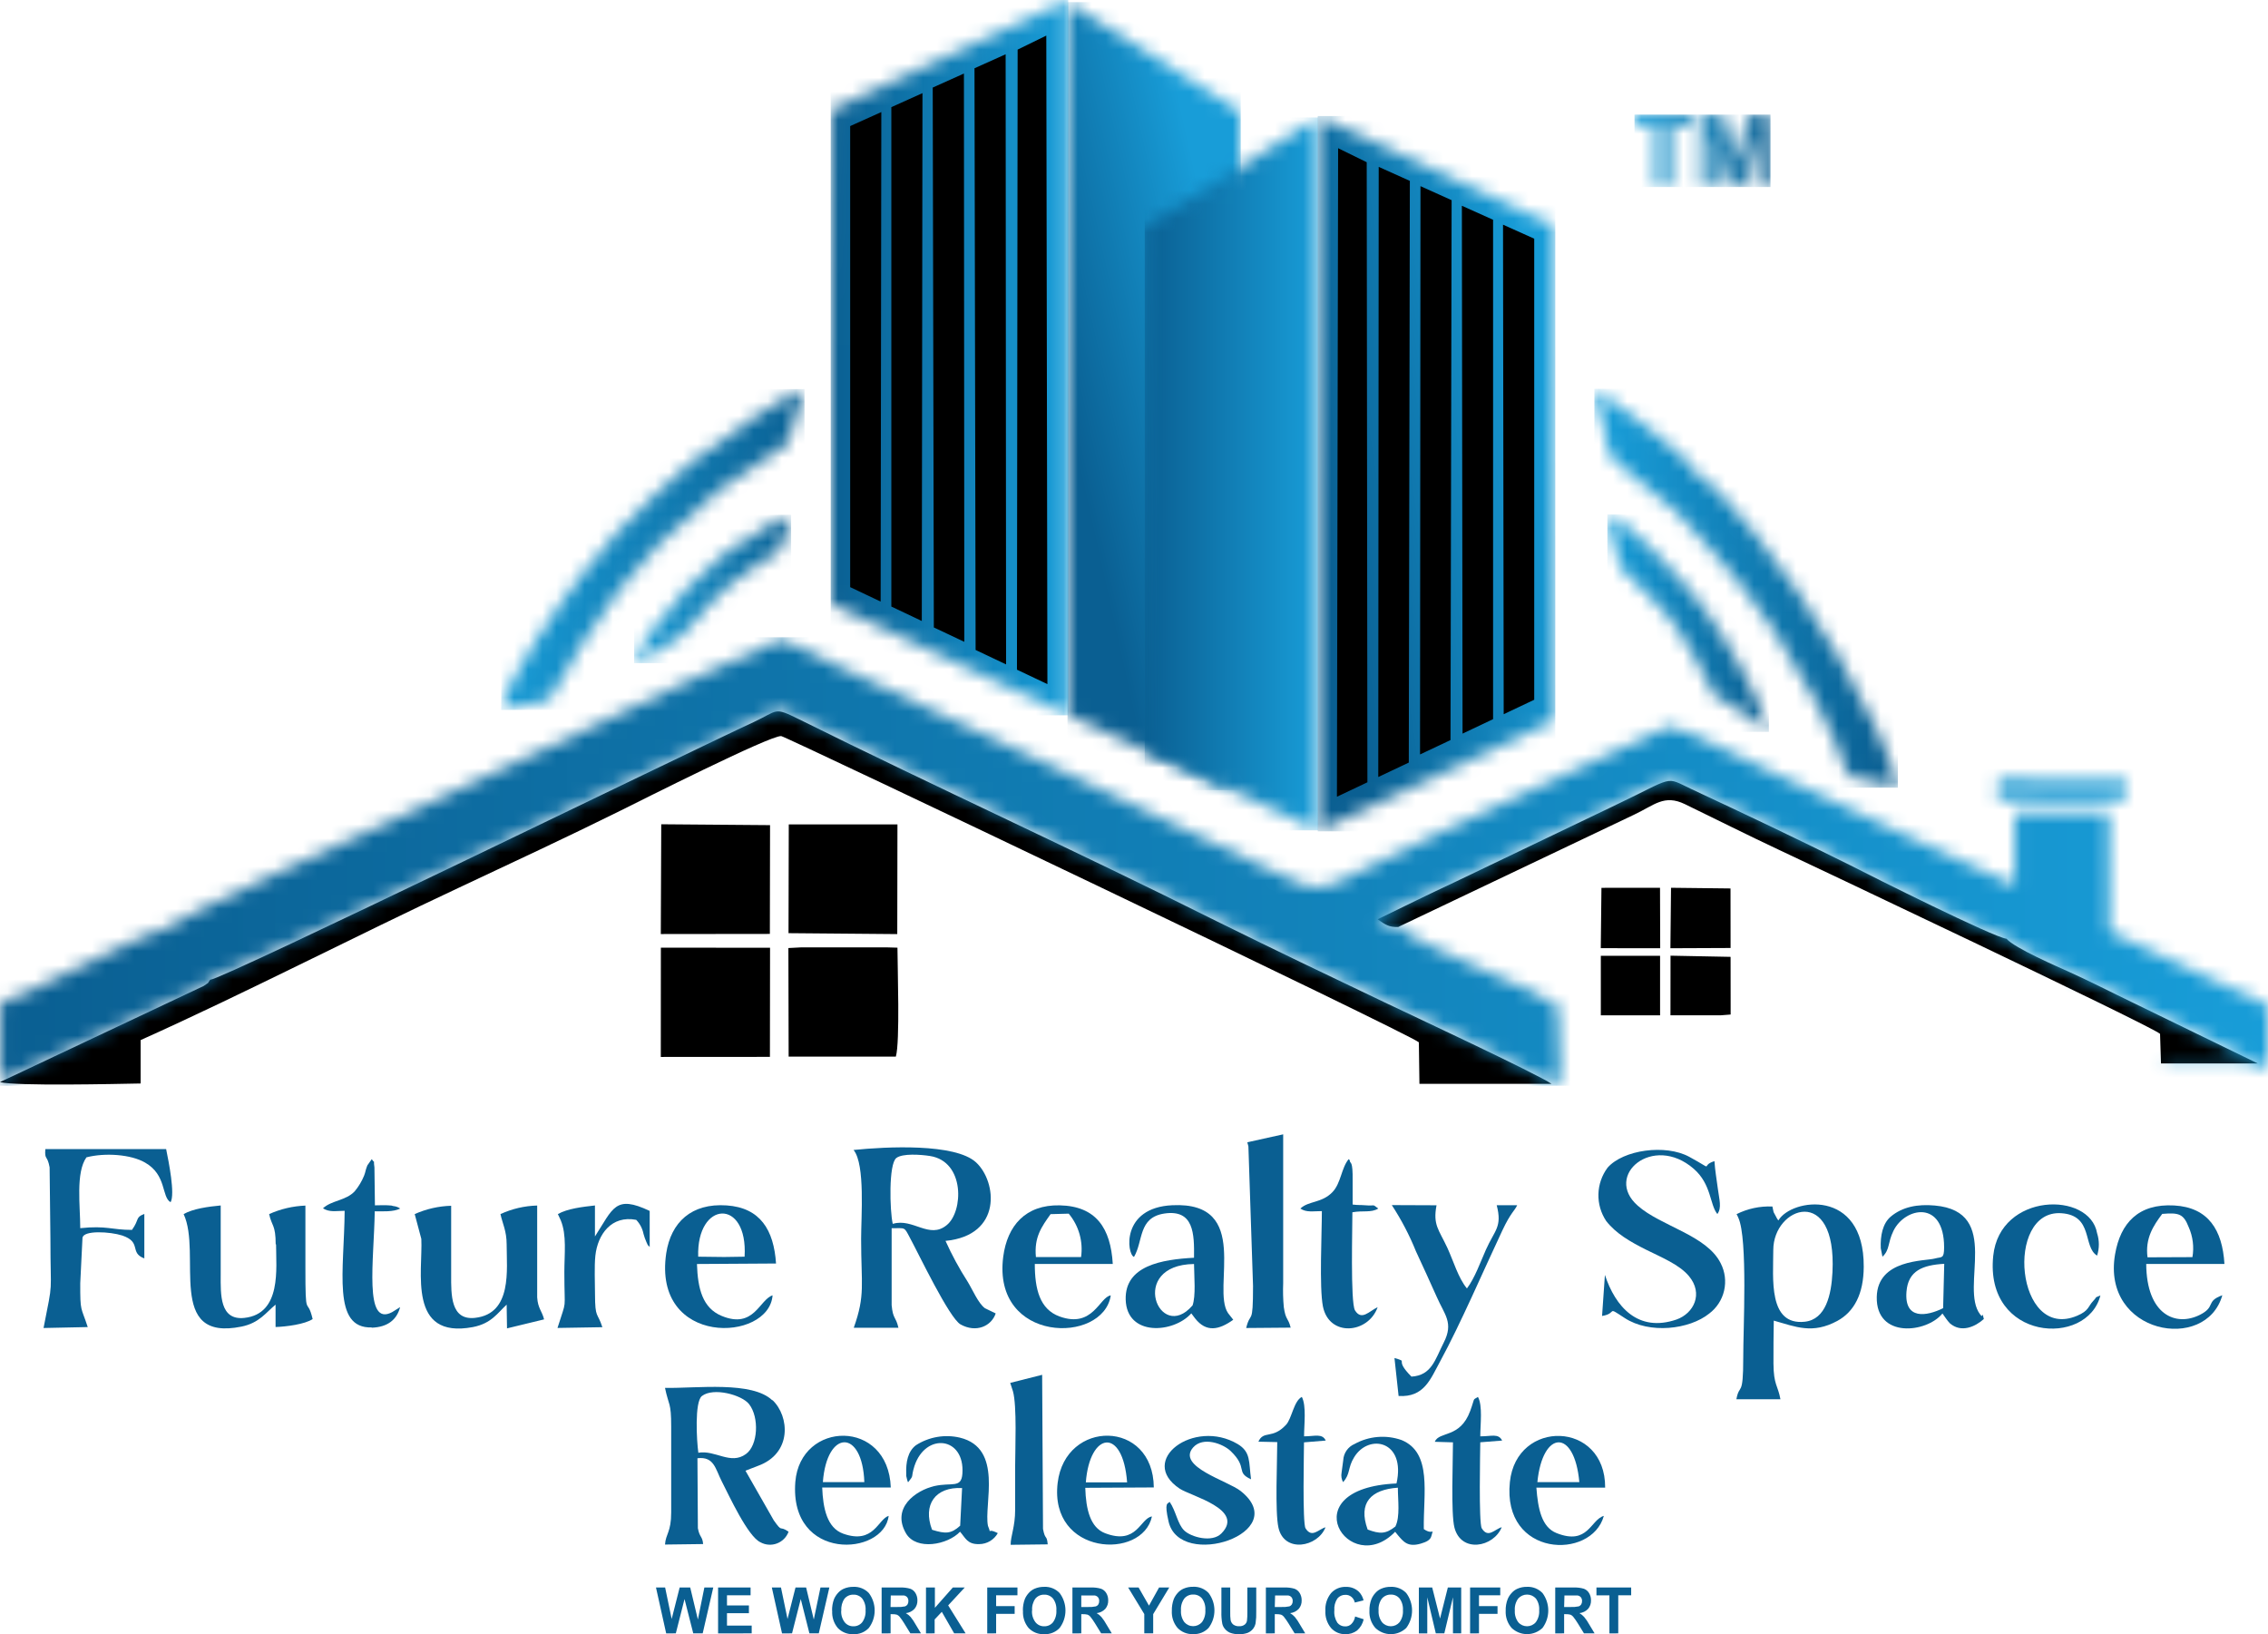 <svg width="161" height="116" viewBox="0 0 161 116" fill="none" xmlns="http://www.w3.org/2000/svg">
<path fill-rule="evenodd" clip-rule="evenodd" d="M60.607 81.644C61.423 82.687 61.129 86.345 61.129 87.943C61.129 91.209 61.44 91.905 60.607 94.246H63.778C63.581 93.406 63.392 93.665 63.296 92.644V87.182C64.287 87.182 64.173 87.072 64.572 87.82C65.217 89.008 67.375 93.542 68.186 94.009C69.296 94.629 70.379 94.132 70.682 93.23L69.919 92.86C69.432 92.499 69.041 91.539 68.682 90.963C68.091 90.042 67.569 89.078 67.12 88.08C71.169 87.688 70.769 83.871 69.287 82.507C67.805 81.142 62.927 81.389 60.589 81.627M63.37 86.852C63.168 85.971 63.068 82.613 63.633 82.194C64.072 81.86 65.361 81.952 66.011 82.054C68.519 82.441 68.388 86.015 67.204 86.962C65.967 87.983 64.804 86.442 63.388 86.869L63.37 86.852Z" fill="#0A5F92"/>
<path fill-rule="evenodd" clip-rule="evenodd" d="M132.302 89.906C132.328 84.307 127.161 85.064 126.245 86.627C126.203 86.582 126.168 86.531 126.139 86.477L125.903 86.037C125.903 86.037 125.828 85.672 125.819 85.641C124.939 85.602 124.064 85.788 123.275 86.182C123.324 86.267 123.366 86.356 123.403 86.446C124.082 87.93 123.74 94.471 123.749 96.377C123.749 99.264 123.481 98.138 123.262 99.322H126.389C126.205 98.314 125.907 98.331 125.894 96.791C125.894 95.791 125.894 94.739 125.916 93.74C127.482 94.18 128.661 94.713 130.425 93.762C131.626 93.111 132.293 91.839 132.302 89.924M125.881 88.727C125.881 85.645 130.394 84.039 130.083 90.298C130.004 91.918 129.609 93.656 128.118 93.819C125.508 94.097 125.881 90.751 125.881 88.727Z" fill="#0A5F92"/>
<path fill-rule="evenodd" clip-rule="evenodd" d="M54.826 99.397C53.387 98.019 49.488 98.551 47.207 98.516C47.475 99.806 47.646 99.502 47.646 101.254V107.359C47.646 108.759 47.26 108.865 47.207 109.635L49.914 109.6C49.861 109.019 49.668 109.16 49.541 108.477L49.51 103.508C50.694 103.371 50.782 104.26 51.234 105.145C51.773 106.197 53.085 109.058 53.98 109.472C54.157 109.57 54.353 109.629 54.556 109.644C54.758 109.659 54.961 109.63 55.151 109.558C55.34 109.487 55.513 109.376 55.656 109.232C55.799 109.088 55.909 108.915 55.98 108.724C55.278 108.235 55.585 108.847 54.927 107.914L52.918 104.393L53.795 104.054C56.243 103.173 56.05 100.532 54.835 99.379M49.572 103.103C49.458 102.288 49.295 99.507 49.826 99.093C50.637 98.459 52.664 99.009 53.177 99.669C53.905 100.603 53.817 102.592 52.949 103.213C51.852 104.005 50.782 102.905 49.563 103.12L49.572 103.103Z" fill="#0A5F92"/>
<path fill-rule="evenodd" clip-rule="evenodd" d="M113.727 93.41C114.867 93.221 113.968 92.662 115.332 93.555C117.087 94.704 119.92 94.374 121.328 93.243C121.863 92.842 122.239 92.264 122.39 91.612C122.541 90.959 122.457 90.274 122.152 89.677C121.161 87.67 117.889 87.036 116.258 85.579C113.819 83.44 117.337 80.447 120.231 82.96C121.499 84.061 121.363 85.504 121.911 86.174C122.24 85.733 122.043 85.13 121.951 84.413C121.859 83.695 121.749 83.114 121.705 82.419C120.609 82.758 121.863 83.172 119.92 82.115C118.236 81.195 115.227 81.613 114.117 82.885C113.712 83.429 113.486 84.085 113.468 84.763C113.451 85.441 113.644 86.108 114.021 86.671C114.709 87.551 115.696 88.128 116.858 88.709C117.951 89.255 119.209 89.761 119.894 90.58C120.933 91.826 120.244 93.221 119.016 93.661C116.275 94.603 114.67 92.75 113.929 90.496L113.727 93.41Z" fill="#0A5F92"/>
<path fill-rule="evenodd" clip-rule="evenodd" d="M35.966 88.326C35.966 90.122 36.374 93.239 33.738 93.542C31.983 93.749 32.023 91.9 32.027 90.496C32.027 88.863 32.027 87.221 32.027 85.588C31.134 85.613 30.255 85.814 29.439 86.178L29.909 87.939C30.023 90.236 28.922 95.078 33.571 94.198C34.887 93.943 35.325 93.194 35.966 92.605L35.992 94.29L38.624 93.652C38.466 93.032 38.185 92.877 38.133 92.09V85.571C37.232 85.595 36.346 85.802 35.527 86.178C35.668 86.843 35.966 87.371 35.966 88.326Z" fill="#0A5F92"/>
<path fill-rule="evenodd" clip-rule="evenodd" d="M19.597 88.326C19.597 90.021 20.005 93.26 17.347 93.547C15.592 93.736 15.663 91.883 15.667 90.496C15.667 88.85 15.667 87.208 15.667 85.566C14.79 85.65 13.711 85.791 13.036 86.178C14.351 88.999 11.75 95.272 17.15 94.163C18.413 93.903 18.878 93.164 19.562 92.605V94.194C20.303 94.172 21.645 94 22.194 93.63C21.79 91.922 21.676 93.841 21.68 89.906V85.575C20.792 85.61 19.918 85.814 19.106 86.178C19.294 87.058 19.566 86.909 19.571 88.326" fill="#0A5F92"/>
<path fill-rule="evenodd" clip-rule="evenodd" d="M11.816 81.565H3.219C3.158 82.388 3.355 81.948 3.522 82.859L3.579 87.939C3.579 92.129 3.798 90.677 3.092 94.264L6.228 94.198C5.75 92.719 5.689 93.186 5.697 91.082L5.855 87.868C5.917 87.305 7.838 87.428 8.671 87.697C10.092 88.172 9.158 88.92 10.246 89.325V86.165C9.584 86.424 9.926 86.517 9.369 87.3C7.904 87.3 7.588 86.984 5.697 87.177C5.697 85.584 5.364 83.242 6.136 82.15C7.452 81.811 9.29 81.939 10.294 82.52C11.847 83.4 11.452 84.959 12.11 85.337C12.439 84.761 11.978 82.467 11.794 81.565" fill="#0A5F92"/>
<path fill-rule="evenodd" clip-rule="evenodd" d="M133.631 89.206C134.17 88.696 133.986 88.238 134.416 87.358C135.232 85.703 138.004 85.13 138.008 88.533C138.008 89.378 137.837 89.198 137.359 89.33C136.653 89.528 133.28 89.361 133.227 92.063C133.17 95.026 136.767 94.625 137.89 93.234C137.92 93.274 137.955 93.331 137.977 93.357L138.148 93.599C138.23 93.716 138.319 93.826 138.416 93.93C139.227 94.634 140.227 94.167 140.828 93.626C140.662 92.921 140.828 93.657 140.57 93.305C139.083 91.381 142.162 86.002 137.346 85.57C136.131 85.46 135.048 85.659 134.214 86.363C133.64 86.852 133.473 87.727 133.512 88.603L133.631 89.206ZM137.938 92.856C136.758 93.441 135.17 93.701 135.337 91.68C135.455 90.197 136.482 89.796 138.017 89.708L137.938 92.856Z" fill="#0A5F92"/>
<path fill-rule="evenodd" clip-rule="evenodd" d="M80.498 89.22C81.169 88.097 80.783 86.42 82.66 86.138C84.752 85.83 84.783 87.578 84.761 89.277C82.472 89.4 79.844 89.836 79.91 92.248C79.985 94.889 83.314 94.638 84.568 93.225L84.836 93.582C85.634 94.594 86.529 94.405 87.546 93.679L87.173 93.203C85.989 91.442 88.884 85.28 83.226 85.549C79.559 85.716 79.998 89.022 80.493 89.215M84.643 92.675C82.292 95.386 80.042 89.787 84.761 89.721C84.77 90.646 84.901 91.971 84.651 92.679L84.643 92.675Z" fill="#0A5F92"/>
<path fill-rule="evenodd" clip-rule="evenodd" d="M88.542 81.081C88.568 81.142 88.603 81.319 88.621 81.371L88.95 91.275C88.95 94.216 88.774 92.992 88.463 94.264L91.621 94.238C91.445 93.511 91.27 93.74 91.134 92.781C91.082 92.216 91.067 91.648 91.09 91.082V80.517L88.542 81.081Z" fill="#0A5F92"/>
<path fill-rule="evenodd" clip-rule="evenodd" d="M54.857 91.94C53.905 92.23 53.541 94.361 51.23 93.406C49.879 92.847 49.532 91.487 49.475 89.721L55.089 89.686C54.931 87.305 53.971 85.725 51.58 85.562C49.089 85.39 47.633 86.755 47.295 88.951C46.304 95.615 54.602 95.285 54.844 91.94M49.563 89.202C49.435 85.214 53.107 85.02 52.857 89.202L51.405 89.224L49.563 89.202Z" fill="#0A5F92"/>
<path fill-rule="evenodd" clip-rule="evenodd" d="M157.754 91.94C156.548 92.38 157.316 92.741 156.18 93.322C154.447 94.202 152.377 93.322 152.355 89.717H157.908C157.763 87.305 156.763 85.703 154.342 85.566C151.802 85.421 150.526 86.812 150.144 89.03C149.171 94.7 156.601 96.038 157.754 91.949M152.447 89.246C152.272 87.899 152.859 87.005 153.491 86.165C154.684 86.064 155 86.165 155.368 87.098C155.667 87.767 155.761 88.51 155.636 89.233L152.447 89.246Z" fill="#0A5F92"/>
<path fill-rule="evenodd" clip-rule="evenodd" d="M78.853 91.949C78.05 92.05 77.599 94.312 75.213 93.445C73.809 92.935 73.458 91.5 73.458 89.717H78.993C78.844 87.19 77.822 85.61 75.221 85.557C72.796 85.509 71.506 87.001 71.217 89.202C70.419 95.365 78.318 95.439 78.849 91.957M74.581 86.182L75.866 86.147C76.22 86.57 76.481 87.063 76.632 87.594C76.783 88.125 76.821 88.682 76.743 89.228H73.537C73.401 87.815 73.945 87.072 74.585 86.174L74.581 86.182Z" fill="#0A5F92"/>
<path fill-rule="evenodd" clip-rule="evenodd" d="M98.801 85.54C99.479 86.575 100.053 87.675 100.516 88.823C101.025 89.933 101.52 90.985 101.99 92.054C102.547 93.326 103.205 93.89 102.49 95.294C101.871 96.509 101.634 97.627 100.196 97.715C98.88 96.394 100.086 96.72 98.99 96.394L99.283 99.088C101.09 99.203 101.542 97.9 102.235 96.628C103.674 93.987 105.305 90.188 106.648 87.34C107.253 86.055 107.525 85.945 107.7 85.549H106.248C106.652 87.102 106.104 87.309 105.481 88.709C105.099 89.567 104.691 90.725 104.134 91.456C103.516 90.712 103.183 89.519 102.74 88.564C102.139 87.27 101.709 86.957 101.976 85.553L98.801 85.54Z" fill="#0A5F92"/>
<path fill-rule="evenodd" clip-rule="evenodd" d="M64.475 105.202C64.914 104.657 64.638 104.947 64.914 104.062C65.708 101.655 68.502 101.98 68.318 104.604C68.243 105.669 67.568 105.202 66.326 105.484C65.011 105.792 63.256 107.025 64.318 108.847C65.05 110.08 67.278 109.657 68.151 108.724C68.537 109.164 68.669 109.631 69.515 109.604C69.783 109.602 70.046 109.529 70.277 109.392C70.508 109.255 70.699 109.06 70.831 108.825C69.914 108.358 70.467 109.107 70.133 108.31C69.826 106.791 71.248 102.795 68.138 102.046C67.608 101.922 67.058 101.906 66.522 101.999C65.985 102.092 65.473 102.292 65.015 102.588C64.445 103.028 64.3 103.785 64.331 104.617C64.331 104.665 64.331 104.727 64.331 104.767L64.401 105.053C64.401 105.026 64.423 105.15 64.445 105.194M66.16 108.574C65.497 106.813 66.383 105.528 68.296 105.625L68.16 108.297C67.511 108.891 67.107 108.874 66.195 108.596L66.16 108.574Z" fill="#0A5F92"/>
<path fill-rule="evenodd" clip-rule="evenodd" d="M95.345 105.203C95.875 104.617 95.66 104.194 96.125 103.442C97.165 101.725 99.819 102.262 99.134 105.299C91.559 105.634 95.783 112.096 99.038 108.728L99.222 108.957C99.63 109.437 99.933 109.838 100.858 109.569C101.24 109.455 101.547 109.323 101.617 109.01C101.77 108.381 101.762 109.01 101.073 108.539C101.029 106.021 101.687 103.116 99.494 102.218C98.95 102.026 98.372 101.952 97.798 102C97.223 102.048 96.665 102.216 96.16 102.495C95.93 102.592 95.733 102.752 95.59 102.957C95.447 103.162 95.365 103.403 95.353 103.653C95.353 103.693 95.235 104.533 95.235 104.533C95.191 104.765 95.23 105.005 95.345 105.211M99.231 105.603C99.231 106.483 99.402 107.65 99.055 108.354C98.367 108.9 97.95 108.891 97.086 108.57C96.389 106.655 97.336 105.731 99.231 105.599V105.603Z" fill="#0A5F92"/>
<path fill-rule="evenodd" clip-rule="evenodd" d="M93.836 85.967C93.836 87.578 93.647 91.368 93.91 92.728C94.349 94.929 97.134 94.669 97.796 92.785C97.187 93.076 96.652 93.767 96.187 93.01C95.853 92.459 96.011 86.922 96.003 86.05C96.766 85.909 97.318 86.099 97.84 85.786C97.367 85.425 97.678 85.619 96.919 85.553C96.582 85.522 96.419 85.553 96.02 85.5C96.02 84.932 96.02 84.386 96.02 83.823C96.042 82.318 95.849 82.63 95.823 82.41C95.823 82.331 95.775 82.318 95.739 82.278C95.213 82.907 95.195 83.995 94.582 84.624C93.823 85.408 92.893 85.231 92.309 85.786C92.748 86.077 93.217 85.967 93.84 85.967" fill="#0A5F92"/>
<path fill-rule="evenodd" clip-rule="evenodd" d="M26.387 94.242C27.54 94.202 28.176 93.656 28.404 92.781L27.838 93.137C25.817 94.22 26.553 89.44 26.602 85.98C27.167 85.98 27.917 86.033 28.409 85.786C28.268 85.686 28.103 85.625 27.931 85.61C27.453 85.504 28.071 85.61 27.571 85.557C27.352 85.535 26.869 85.557 26.615 85.557L26.58 82.859C26.479 82.146 26.681 82.714 26.391 82.278L26.08 82.718C26.059 82.764 26.042 82.811 26.027 82.859C25.948 83.061 25.948 83.194 25.843 83.458C25.681 83.855 25.459 84.224 25.185 84.554C24.562 85.231 23.536 85.196 22.926 85.769C23.4 86.059 23.803 85.953 24.466 85.945C24.435 90.183 23.562 94.308 26.387 94.224" fill="#0A5F92"/>
<path fill-rule="evenodd" clip-rule="evenodd" d="M39.804 86.614C40.242 87.661 40.062 88.995 40.062 90.298C40.062 93.265 40.264 92.059 39.576 94.26L42.76 94.207C42.413 93.115 42.242 93.626 42.238 91.865C42.238 91.051 42.181 89.897 42.264 89.127C42.427 87.622 43.405 86.248 45.163 86.587C45.428 86.862 45.607 87.208 45.681 87.582C45.734 87.778 45.802 87.969 45.883 88.154C46.041 88.493 45.913 88.287 46.12 88.511V85.954C43.659 84.783 43.523 85.778 42.234 87.767V85.566C41.356 85.663 40.273 85.791 39.602 86.178L39.804 86.614Z" fill="#0A5F92"/>
<path fill-rule="evenodd" clip-rule="evenodd" d="M149.127 91.944C148.592 92.182 148.969 91.944 148.587 92.349C148.206 92.754 148.294 93.036 147.456 93.392C143.092 95.246 142.293 85.852 146.324 86.116C148.622 86.266 147.837 88.502 148.868 89.127C149.034 88.611 149.034 88.055 148.868 87.538C148.351 84.54 141.964 84.642 141.495 89.14C140.868 95.18 148.171 95.668 149.105 91.944" fill="#0A5F92"/>
<path fill-rule="evenodd" clip-rule="evenodd" d="M72.063 104.018C72.063 105.066 72.063 106.114 72.063 107.161C72.063 108.385 71.743 109.014 71.743 109.653L74.375 109.622C74.309 108.9 74.195 109.358 74.041 108.526L73.98 97.587L71.713 98.16L71.906 98.754C72.199 99.784 72.063 102.896 72.063 104.036" fill="#0A5F92"/>
<path fill-rule="evenodd" clip-rule="evenodd" d="M81.774 107.641C80.936 107.76 80.726 109.697 78.445 108.829C77.397 108.429 77.085 107.135 77.041 105.607L81.906 105.581C81.862 100.739 75.621 100.739 75.081 105.255C74.467 110.41 81.103 110.762 81.774 107.641ZM77.081 105.22C77.353 101.641 79.713 101.258 80.011 105.22H77.081Z" fill="#0A5F92"/>
<path fill-rule="evenodd" clip-rule="evenodd" d="M113.85 107.601C112.911 107.87 112.736 109.714 110.494 108.821C109.442 108.403 109.178 107.117 109.064 105.594H113.946C113.972 100.831 107.643 100.708 107.183 105.198C106.626 110.546 112.977 110.758 113.85 107.61M109.135 105.202C109.503 101.505 111.766 101.373 112.113 105.202H109.135Z" fill="#0A5F92"/>
<path fill-rule="evenodd" clip-rule="evenodd" d="M63.085 107.597C62.322 107.835 62.032 109.635 59.861 108.865C58.708 108.455 58.423 107.056 58.366 105.585H63.234C63.063 100.682 56.813 100.827 56.458 105.189C56.019 110.867 62.747 110.471 63.085 107.593M58.414 105.202C58.69 101.465 61.221 101.404 61.357 105.202H60.379H58.414Z" fill="#0A5F92"/>
<path fill-rule="evenodd" clip-rule="evenodd" d="M83.037 106.602C82.901 106.761 82.629 106.58 82.954 108.002C83.752 111.479 91.809 108.794 88.068 105.832C87.151 105.106 83.52 104.106 84.691 102.751C85.397 101.936 86.827 102.482 87.366 103.002C88.621 104.212 87.682 104.489 88.809 105.004C88.638 103.759 88.809 103.072 87.858 102.5C84.757 100.664 80.73 103.662 83.739 105.665C84.542 106.202 88.397 107.135 86.704 108.847C86.037 109.521 84.559 109.107 84.073 108.645C83.586 108.182 83.489 107.267 83.024 106.593" fill="#0A5F92"/>
<path fill-rule="evenodd" clip-rule="evenodd" d="M103.143 102.381C103.143 103.662 102.99 107.439 103.248 108.433C103.722 110.26 106.029 109.833 106.604 108.403C106.113 108.539 105.639 109.221 105.187 108.482C104.963 108.116 105.077 102.993 105.082 102.377L106.634 102.253C106.367 101.725 105.88 101.958 105.082 101.954C105.082 101.109 105.262 99.779 104.915 99.154C104.503 99.418 104.731 99.154 104.371 100.14C103.648 102.117 102.178 101.567 101.849 102.341L103.143 102.381Z" fill="#0A5F92"/>
<path fill-rule="evenodd" clip-rule="evenodd" d="M90.669 102.363C90.669 103.728 90.502 107.346 90.757 108.447C91.169 110.251 93.538 109.824 94.095 108.411C93.612 108.535 93.13 109.212 92.678 108.482C92.45 108.121 92.568 103.006 92.568 102.381L94.112 102.253C93.858 101.725 93.332 101.954 92.573 101.954C92.573 101.109 92.748 99.797 92.415 99.154C91.84 99.445 91.704 100.691 91.296 101.131C90.323 102.187 89.7 101.501 89.331 102.333L90.669 102.363Z" fill="#0A5F92"/>
<path d="M114.249 115.943V113.24H113.328V112.685H115.793V113.236H114.876V115.938L114.249 115.943ZM111.034 114.068H111.499C111.688 114.077 111.878 114.062 112.064 114.024C112.138 114 112.201 113.951 112.244 113.887C112.288 113.814 112.309 113.73 112.306 113.645C112.31 113.548 112.281 113.453 112.222 113.377C112.161 113.307 112.077 113.262 111.986 113.249C111.933 113.249 111.779 113.249 111.547 113.249H111.056L111.034 114.068ZM110.402 115.943V112.685H111.718C111.962 112.674 112.207 112.704 112.442 112.774C112.594 112.832 112.722 112.941 112.806 113.082C112.898 113.237 112.945 113.416 112.942 113.597C112.95 113.816 112.877 114.032 112.736 114.2C112.574 114.371 112.356 114.479 112.121 114.503C112.247 114.575 112.359 114.668 112.455 114.776C112.592 114.94 112.713 115.117 112.814 115.305L113.196 115.938H112.442L112.003 115.225C111.902 115.06 111.791 114.901 111.67 114.75C111.619 114.69 111.554 114.643 111.481 114.613C111.377 114.586 111.269 114.574 111.161 114.578H111.034V115.938L110.402 115.943ZM107.534 114.314C107.513 114.613 107.6 114.91 107.779 115.15C107.856 115.24 107.952 115.312 108.059 115.361C108.166 115.41 108.282 115.435 108.4 115.435C108.518 115.435 108.634 115.41 108.741 115.361C108.848 115.312 108.944 115.24 109.021 115.15C109.199 114.905 109.285 114.604 109.262 114.301C109.286 114.003 109.204 113.707 109.029 113.465C108.95 113.377 108.853 113.307 108.745 113.258C108.637 113.21 108.52 113.186 108.402 113.186C108.284 113.186 108.167 113.21 108.059 113.258C107.951 113.307 107.854 113.377 107.775 113.465C107.596 113.71 107.51 114.011 107.534 114.314ZM106.885 114.336C106.876 114.05 106.925 113.766 107.029 113.5C107.099 113.337 107.197 113.188 107.319 113.06C107.431 112.935 107.569 112.836 107.722 112.769C107.934 112.677 108.163 112.632 108.393 112.637C108.598 112.627 108.803 112.661 108.994 112.737C109.184 112.813 109.356 112.929 109.499 113.077C109.765 113.435 109.908 113.87 109.908 114.316C109.908 114.763 109.765 115.197 109.499 115.555C109.202 115.836 108.81 115.993 108.402 115.993C107.994 115.993 107.602 115.836 107.306 115.555C107.013 115.219 106.862 114.782 106.885 114.336ZM104.358 115.943V112.685H106.499V113.236H104.99V114.006H106.306V114.556H104.99V115.938L104.358 115.943ZM100.722 115.943V112.685H101.669L102.226 114.886L102.779 112.685H103.727V115.938H103.143V113.377L102.529 115.938H101.924L101.319 113.381V115.943H100.722ZM97.862 114.314C97.841 114.613 97.929 114.91 98.108 115.15C98.185 115.24 98.28 115.312 98.387 115.361C98.494 115.41 98.611 115.435 98.729 115.435C98.846 115.435 98.963 115.41 99.07 115.361C99.177 115.312 99.272 115.24 99.349 115.15C99.528 114.905 99.614 114.604 99.591 114.301C99.613 114.003 99.529 113.706 99.354 113.465C99.278 113.374 99.182 113.301 99.074 113.253C98.966 113.205 98.849 113.183 98.731 113.187C98.611 113.184 98.493 113.208 98.383 113.257C98.274 113.306 98.177 113.378 98.099 113.469C97.922 113.713 97.838 114.013 97.862 114.314ZM97.213 114.336C97.204 114.05 97.254 113.766 97.358 113.5C97.428 113.337 97.526 113.188 97.647 113.06C97.759 112.934 97.897 112.835 98.051 112.769C98.263 112.677 98.492 112.632 98.722 112.637C98.927 112.627 99.132 112.661 99.322 112.737C99.513 112.813 99.685 112.929 99.827 113.077C100.095 113.435 100.239 113.869 100.239 114.316C100.239 114.763 100.095 115.198 99.827 115.555C99.532 115.838 99.139 115.996 98.731 115.996C98.322 115.996 97.93 115.838 97.634 115.555C97.34 115.22 97.189 114.782 97.213 114.336ZM96.196 114.741L96.805 114.939C96.738 115.249 96.574 115.528 96.336 115.736C96.097 115.914 95.805 116.006 95.507 115.996C95.315 116.002 95.124 115.965 94.947 115.889C94.771 115.813 94.613 115.699 94.485 115.555C94.205 115.215 94.062 114.781 94.086 114.341C94.058 113.885 94.202 113.436 94.489 113.082C94.622 112.934 94.786 112.818 94.969 112.742C95.151 112.666 95.349 112.632 95.546 112.641C95.718 112.634 95.888 112.662 96.048 112.724C96.208 112.785 96.354 112.878 96.476 112.998C96.633 113.166 96.744 113.372 96.796 113.597L96.174 113.751C96.143 113.596 96.061 113.456 95.941 113.355C95.819 113.251 95.662 113.197 95.503 113.205C95.395 113.202 95.288 113.224 95.19 113.269C95.092 113.314 95.005 113.381 94.937 113.465C94.773 113.713 94.697 114.009 94.722 114.305C94.693 114.615 94.769 114.925 94.937 115.186C95.003 115.269 95.087 115.336 95.183 115.381C95.279 115.426 95.384 115.448 95.49 115.445C95.57 115.449 95.65 115.436 95.726 115.407C95.801 115.378 95.87 115.334 95.928 115.278C96.073 115.133 96.167 114.944 96.196 114.741ZM90.494 114.068H90.963C91.151 114.077 91.34 114.062 91.524 114.024C91.598 114 91.661 113.951 91.704 113.887C91.748 113.814 91.769 113.73 91.766 113.645C91.77 113.548 91.741 113.453 91.682 113.377C91.621 113.307 91.537 113.262 91.445 113.249C91.393 113.249 91.239 113.249 91.007 113.249H90.516L90.494 114.068ZM89.862 115.943V112.685H91.178C91.422 112.674 91.667 112.704 91.902 112.774C92.054 112.832 92.182 112.941 92.266 113.082C92.358 113.237 92.405 113.416 92.402 113.597C92.41 113.816 92.337 114.032 92.195 114.2C92.034 114.371 91.816 114.479 91.582 114.503C91.708 114.575 91.822 114.667 91.919 114.776C92.053 114.941 92.172 115.118 92.275 115.305L92.656 115.938H91.902L91.463 115.225C91.362 115.06 91.251 114.901 91.13 114.75C91.079 114.69 91.014 114.643 90.941 114.613C90.837 114.586 90.729 114.574 90.621 114.578H90.494V115.938L89.862 115.943ZM86.704 112.685H87.331V114.446C87.326 114.629 87.334 114.811 87.358 114.992C87.38 115.118 87.447 115.232 87.546 115.313C87.666 115.399 87.812 115.441 87.959 115.432C88.101 115.444 88.243 115.403 88.358 115.318C88.446 115.248 88.504 115.147 88.52 115.036C88.541 114.853 88.55 114.67 88.546 114.486V112.685H89.178V114.393C89.187 114.672 89.171 114.95 89.13 115.225C89.1 115.374 89.036 115.513 88.941 115.63C88.843 115.748 88.718 115.84 88.577 115.899C88.385 115.97 88.181 116.003 87.976 115.996C87.748 116.007 87.519 115.971 87.305 115.89C87.163 115.826 87.039 115.729 86.941 115.608C86.854 115.504 86.794 115.38 86.766 115.247C86.716 114.974 86.695 114.697 86.704 114.42V112.685ZM83.836 114.31C83.813 114.609 83.899 114.905 84.077 115.146C84.155 115.235 84.251 115.306 84.358 115.355C84.465 115.404 84.582 115.429 84.7 115.429C84.818 115.429 84.934 115.404 85.041 115.355C85.149 115.306 85.245 115.235 85.323 115.146C85.5 114.9 85.585 114.599 85.564 114.297C85.587 113.998 85.503 113.702 85.327 113.46C85.25 113.369 85.154 113.297 85.045 113.249C84.937 113.201 84.818 113.178 84.7 113.183C84.581 113.179 84.463 113.203 84.354 113.252C84.245 113.3 84.149 113.373 84.073 113.465C83.895 113.71 83.811 114.012 83.836 114.314V114.31ZM83.186 114.332C83.179 114.046 83.227 113.762 83.327 113.495C83.397 113.333 83.495 113.184 83.616 113.055C83.729 112.931 83.867 112.832 84.02 112.765C84.233 112.673 84.463 112.628 84.695 112.633C84.9 112.623 85.103 112.657 85.293 112.733C85.483 112.809 85.655 112.925 85.796 113.073C86.065 113.43 86.21 113.865 86.21 114.312C86.21 114.759 86.065 115.194 85.796 115.551C85.656 115.699 85.485 115.816 85.296 115.892C85.107 115.968 84.903 116.002 84.7 115.991C84.494 116.002 84.289 115.968 84.097 115.892C83.906 115.816 83.733 115.7 83.59 115.551C83.305 115.213 83.161 114.778 83.186 114.336V114.332ZM81.23 115.938V114.569L80.085 112.685H80.827L81.564 113.971L82.279 112.685H83.002L81.862 114.574V115.938H81.23ZM76.757 114.068H77.226C77.415 114.077 77.606 114.062 77.792 114.024C77.864 113.999 77.926 113.951 77.967 113.887C78.01 113.814 78.032 113.73 78.028 113.645C78.033 113.548 78.004 113.453 77.945 113.377C77.884 113.307 77.8 113.262 77.708 113.249C77.656 113.249 77.507 113.249 77.248 113.249H76.757V114.068ZM76.129 115.943V112.685H77.445C77.69 112.674 77.934 112.704 78.169 112.774C78.321 112.832 78.449 112.941 78.533 113.082C78.625 113.237 78.672 113.416 78.669 113.597C78.678 113.816 78.604 114.032 78.463 114.2C78.301 114.372 78.083 114.48 77.849 114.503C77.975 114.575 78.09 114.667 78.186 114.776C78.321 114.941 78.44 115.118 78.542 115.305L78.923 115.938H78.169L77.73 115.225C77.63 115.06 77.518 114.901 77.397 114.75C77.346 114.69 77.281 114.643 77.208 114.613C77.105 114.586 76.999 114.574 76.892 114.578H76.757V115.938L76.129 115.943ZM73.261 114.314C73.238 114.614 73.325 114.911 73.506 115.15C73.581 115.243 73.675 115.316 73.782 115.366C73.889 115.416 74.007 115.44 74.125 115.437C74.243 115.44 74.361 115.417 74.469 115.368C74.576 115.319 74.672 115.246 74.748 115.155C74.925 114.909 75.01 114.608 74.989 114.305C75.012 114.007 74.928 113.711 74.752 113.469C74.675 113.378 74.579 113.306 74.47 113.258C74.362 113.209 74.243 113.187 74.125 113.192C74.006 113.188 73.888 113.212 73.779 113.26C73.671 113.309 73.574 113.382 73.498 113.473C73.325 113.718 73.244 114.016 73.27 114.314H73.261ZM72.612 114.336C72.604 114.051 72.652 113.767 72.752 113.5C72.822 113.337 72.92 113.188 73.041 113.06C73.154 112.935 73.292 112.836 73.445 112.769C73.658 112.678 73.888 112.633 74.121 112.637C74.325 112.627 74.529 112.661 74.719 112.737C74.909 112.813 75.08 112.929 75.221 113.077C75.49 113.434 75.635 113.869 75.635 114.316C75.635 114.764 75.49 115.199 75.221 115.555C75.081 115.704 74.91 115.82 74.721 115.896C74.532 115.972 74.328 116.006 74.125 115.996C73.919 116.006 73.714 115.973 73.522 115.897C73.331 115.821 73.158 115.704 73.015 115.555C72.732 115.215 72.591 114.778 72.62 114.336H72.612ZM70.081 115.943V112.685H72.226V113.236H70.713V114.006H72.028V114.556H70.713V115.938L70.081 115.943ZM65.734 115.943V112.685H66.366V114.125L67.638 112.685H68.484L67.309 113.953L68.546 115.938H67.734L66.857 114.411L66.348 114.952V115.938L65.734 115.943ZM63.217 114.068H63.682C63.871 114.077 64.061 114.062 64.247 114.024C64.32 113.999 64.381 113.951 64.423 113.887C64.466 113.814 64.487 113.73 64.484 113.645C64.489 113.548 64.459 113.453 64.401 113.377C64.34 113.307 64.256 113.262 64.164 113.249C64.116 113.249 63.962 113.249 63.725 113.249H63.234L63.217 114.068ZM62.585 115.943V112.685H63.901C64.145 112.674 64.39 112.704 64.625 112.774C64.778 112.831 64.906 112.94 64.989 113.082C65.081 113.237 65.128 113.416 65.125 113.597C65.133 113.816 65.06 114.032 64.918 114.2C64.757 114.372 64.539 114.48 64.304 114.503C64.431 114.575 64.545 114.667 64.642 114.776C64.776 114.941 64.895 115.118 64.997 115.305L65.379 115.938H64.625L64.186 115.225C64.087 115.059 63.975 114.9 63.853 114.75C63.802 114.69 63.737 114.643 63.664 114.613C63.561 114.586 63.455 114.574 63.348 114.578H63.221V115.938L62.585 115.943ZM59.717 114.314C59.693 114.614 59.781 114.911 59.962 115.15C60.036 115.243 60.131 115.316 60.238 115.366C60.345 115.416 60.462 115.44 60.581 115.437C60.699 115.44 60.816 115.417 60.924 115.368C61.032 115.319 61.128 115.246 61.203 115.155C61.381 114.909 61.466 114.608 61.445 114.305C61.468 114.007 61.384 113.711 61.208 113.469C61.131 113.378 61.035 113.306 60.926 113.258C60.818 113.209 60.699 113.187 60.581 113.192C60.462 113.188 60.343 113.212 60.235 113.26C60.126 113.309 60.03 113.382 59.953 113.473C59.781 113.718 59.7 114.016 59.725 114.314H59.717ZM59.067 114.336C59.06 114.051 59.107 113.767 59.208 113.5C59.279 113.338 59.377 113.189 59.497 113.06C59.61 112.935 59.747 112.836 59.901 112.769C60.114 112.678 60.344 112.633 60.576 112.637C60.781 112.627 60.984 112.661 61.174 112.737C61.364 112.813 61.536 112.929 61.677 113.077C61.946 113.434 62.091 113.869 62.091 114.316C62.091 114.764 61.946 115.199 61.677 115.555C61.537 115.704 61.366 115.82 61.177 115.896C60.988 115.972 60.784 116.006 60.581 115.996C60.375 116.006 60.169 115.973 59.978 115.897C59.786 115.821 59.614 115.704 59.471 115.555C59.188 115.215 59.047 114.778 59.076 114.336H59.067ZM55.515 115.943L54.791 112.685H55.44L55.905 114.917L56.471 112.685H57.225L57.769 114.957L58.243 112.685H58.874L58.124 115.938H57.458L56.844 113.504L56.225 115.938L55.515 115.943ZM50.975 115.943V112.685H53.282V113.236H51.607V113.958H53.164V114.508H51.607V115.388H53.361V115.938L50.975 115.943ZM47.291 115.943L46.567 112.685H47.216L47.681 114.917L48.247 112.685H48.997L49.541 114.957L50.001 112.685H50.633L49.883 115.938H49.212L48.593 113.504L47.975 115.938L47.291 115.943Z" fill="#0A5F92"/>
<path fill-rule="evenodd" clip-rule="evenodd" d="M14.913 69.548C14.641 69.913 14.965 69.627 14.452 69.988L0 76.807C1.066 77.106 8.307 76.939 9.983 76.908V73.827C17.29 70.552 25.299 66.41 32.611 62.994C36.361 61.233 40.269 59.411 44.014 57.558C45.444 56.849 54.703 52.174 55.458 52.249C55.795 52.28 100.047 73.378 100.722 73.985L100.762 76.934H110.139C109.161 76.243 100.051 71.991 98.218 71.115C94.27 69.236 90.323 67.343 86.375 65.393C76.344 60.375 66.458 55.885 56.699 51.043C54.918 50.163 55.265 50.427 53.51 51.25C49.032 53.31 15.834 69.504 14.913 69.548Z" fill="black"/>
<path fill-rule="evenodd" clip-rule="evenodd" d="M97.086 55.687L97.068 11.757L95.073 10.872L95.042 11.823V54.56L95.086 56.699L97.086 55.687Z" fill="#000916"/>
<path fill-rule="evenodd" clip-rule="evenodd" d="M99.634 54.582C100.314 54.142 100.073 53.614 100.073 52.61V34.175C100.073 27.335 99.775 19.799 100.099 13.047C99.336 12.835 98.783 12.382 98.055 12.268L98.033 55.11L99.634 54.582Z" fill="#000916"/>
<path fill-rule="evenodd" clip-rule="evenodd" d="M100.849 53.79L102.99 52.857L103.016 14.337L100.906 13.395L100.849 53.79Z" fill="#000916"/>
<path fill-rule="evenodd" clip-rule="evenodd" d="M99.275 65.789L116.003 57.826C117.446 57.148 118.13 56.365 119.613 57.082C121.867 58.174 123.999 59.252 126.319 60.34C127.824 61.044 152.592 72.757 153.337 73.382L153.403 75.486H160.276L151.342 71.137C149.864 70.428 148.394 69.667 146.859 68.976C146.136 68.65 143.008 67.299 142.438 66.634C141.513 66.528 132.929 62.232 131.337 61.413C127.745 59.622 123.881 57.786 120.104 56.026C118.1 55.088 119.021 55.088 114.437 57.263L103.341 62.58C101.45 63.46 99.669 64.341 97.796 65.252C98.358 65.644 98.586 65.82 99.275 65.802" fill="black"/>
<path fill-rule="evenodd" clip-rule="evenodd" d="M103.827 52.302L105.889 51.422L105.911 15.767C105.291 15.332 104.587 15.032 103.845 14.887L103.827 52.302Z" fill="#000916"/>
<mask id="mask0_253_114" style="mask-type:luminance" maskUnits="userSpaceOnUse" x="113" y="27" width="22" height="29">
<path d="M118.999 36.324C119.604 37.204 122.898 40.109 125.977 44.819C127.591 47.293 130.214 51.862 131.197 55.062L134.727 55.911C133.6 51.069 128.104 42.2 124.793 38.163C123.824 36.975 121.495 34.123 120.227 33.453C119.788 32.212 114.415 28.51 113.209 27.586C113.178 28.211 113.674 29.611 113.845 30.311C114.165 31.631 113.929 32.212 114.933 32.952L118.999 36.324Z" fill="white"/>
</mask>
<g mask="url(#mask0_253_114)">
<path d="M134.727 27.595H113.183V55.911H134.727V27.595Z" fill="url(#paint0_linear_253_114)"/>
</g>
<path fill-rule="evenodd" clip-rule="evenodd" d="M106.775 50.88L108.845 49.907L108.871 17.044L106.841 16.172L106.775 50.88Z" fill="#000916"/>
<mask id="mask1_253_114" style="mask-type:luminance" maskUnits="userSpaceOnUse" x="35" y="27" width="23" height="24">
<path d="M50.835 31.605C49.637 32.159 47.203 34.501 46.199 35.408C44.534 36.94 43.002 38.612 41.62 40.404C39.791 42.75 36.115 47.975 35.58 50.387L38.975 49.678C42.422 43.63 44.957 39.788 50.111 35.615L50.743 35.082C50.84 34.995 50.929 34.898 51.006 34.792C52.234 34.145 53.51 32.983 54.892 32.177C56.054 31.495 55.936 31.671 56.291 30.245C56.532 29.281 56.896 28.563 57.116 27.604C55.651 28.119 51.852 30.685 50.835 31.591" fill="white"/>
</mask>
<g mask="url(#mask1_253_114)">
<path d="M57.111 27.617H35.58V50.392H57.111V27.617Z" fill="url(#paint1_linear_253_114)"/>
</g>
<path fill-rule="evenodd" clip-rule="evenodd" d="M55.984 75.002H63.594C63.897 73.959 63.712 68.747 63.708 67.268L62.94 67.246H56.883L55.966 67.294L55.984 75.002Z" fill="black"/>
<path fill-rule="evenodd" clip-rule="evenodd" d="M46.909 74.359V75.024L54.655 75.019L54.664 67.272L46.914 67.268L46.909 74.359Z" fill="black"/>
<path fill-rule="evenodd" clip-rule="evenodd" d="M46.909 66.3L54.651 66.291L54.664 58.57L46.94 58.508L46.909 66.3Z" fill="black"/>
<path fill-rule="evenodd" clip-rule="evenodd" d="M55.975 66.238L63.695 66.304L63.708 58.517H55.993L55.975 66.238Z" fill="black"/>
<mask id="mask2_253_114" style="mask-type:luminance" maskUnits="userSpaceOnUse" x="114" y="36" width="12" height="16">
<path d="M125.569 51.941C124.824 49.247 122.468 45.272 120.959 43.19C119.78 41.57 115.793 37.072 114.104 36.535C114.244 37.45 114.452 38.353 114.727 39.237C115.135 40.91 115.117 40.241 116.043 41.271C118.354 43.811 118.31 43.107 120.486 46.993C122.398 50.409 120.784 48.719 123.631 50.515C124.319 50.937 124.964 51.427 125.556 51.976" fill="white"/>
</mask>
<g mask="url(#mask2_253_114)">
<path d="M125.569 36.517H114.104V51.95H125.569V36.517Z" fill="url(#paint2_linear_253_114)"/>
</g>
<mask id="mask3_253_114" style="mask-type:luminance" maskUnits="userSpaceOnUse" x="45" y="36" width="12" height="12">
<path d="M53.365 38.133C50.892 39.066 45.984 44.361 45.032 47.077C45.815 46.554 46.639 46.096 47.497 45.708C48.883 45.07 49.379 43.626 51.642 41.641C52.383 40.985 53.243 40.532 53.997 39.88C54.585 39.62 55.221 39.396 55.51 38.674C55.703 38.19 56.05 37.076 56.177 36.557C55.523 36.75 53.703 37.648 53.383 38.15" fill="white"/>
</mask>
<g mask="url(#mask3_253_114)">
<path d="M56.159 36.539H45.014V47.073H56.159V36.539Z" fill="url(#paint3_linear_253_114)"/>
</g>
<path fill-rule="evenodd" clip-rule="evenodd" d="M118.578 67.308L122.85 67.29L122.845 63.064L118.622 63.016L118.578 67.308Z" fill="black"/>
<path fill-rule="evenodd" clip-rule="evenodd" d="M113.635 67.303L117.854 67.308L117.841 63.016L113.683 63.02L113.635 67.303Z" fill="black"/>
<path fill-rule="evenodd" clip-rule="evenodd" d="M118.582 72.07H122.126L122.854 72.013V71.225L122.85 67.919L118.587 67.836L118.582 72.07Z" fill="black"/>
<path d="M117.845 67.845H113.639V72.07H117.845V67.845Z" fill="black"/>
<mask id="mask4_253_114" style="mask-type:luminance" maskUnits="userSpaceOnUse" x="0" y="45" width="161" height="32">
<path d="M142.438 66.621C143.008 67.286 146.136 68.637 146.859 68.963C148.394 69.654 149.864 70.415 151.342 71.124L160.276 75.473H153.403C153.886 75.794 154.048 75.68 155.136 75.671C155.789 75.671 156.452 75.671 157.092 75.671C158.408 75.671 159.724 75.627 161 75.697V71.362L149.75 66.128L149.723 57.694H143.03V62.857L134.828 59.085C132.008 57.791 129.337 56.51 126.596 55.203C125.486 54.675 119.034 51.492 118.49 51.554L102.108 59.16C92.481 63.531 94.862 63.936 89.647 61.506C80.138 57.078 70.348 52.223 60.936 47.966C59.537 47.332 58.155 46.685 56.809 46.025C55.931 45.585 55.747 45.237 54.861 45.624C46.335 49.344 36.733 54.274 28.04 58.143C25.948 59.076 12.294 65.287 11.588 65.983C10.57 66.141 7.075 67.99 5.807 68.562C3.943 69.403 1.825 70.565 0.018 71.203V76.802L14.448 69.988C14.961 69.627 14.636 69.913 14.908 69.548C15.834 69.491 49.032 53.297 53.528 51.193C55.282 50.37 54.936 50.105 56.716 50.986C66.475 55.828 76.362 60.318 86.393 65.336C90.34 67.308 94.288 69.2 98.235 71.058C100.068 71.938 109.2 76.186 110.156 76.877C111.091 76.974 110.687 77.027 110.595 71.384C109.516 70.626 106.266 69.319 104.893 68.672C104.108 68.302 99.797 66.511 99.266 65.754C98.577 65.754 98.349 65.595 97.788 65.204C99.661 64.301 101.441 63.416 103.332 62.532L114.429 57.214C119.012 55.04 118.091 55.04 120.095 55.977C123.863 57.738 127.736 59.574 131.328 61.365C132.92 62.162 141.504 66.48 142.429 66.586M141.815 56.704C143.57 56.734 149.71 56.999 150.96 56.633L150.934 55.423L141.872 55.348L141.815 56.704Z" fill="white"/>
</mask>
<g mask="url(#mask4_253_114)">
<path d="M161 45.233H0V77.066H161V45.233Z" fill="url(#paint4_linear_253_114)"/>
</g>
<mask id="mask5_253_114" style="mask-type:luminance" maskUnits="userSpaceOnUse" x="75" y="0" width="14" height="57">
<path d="M88.077 7.954L75.778 0.15V50.752L87.41 56.087L88.077 7.954Z" fill="white"/>
</mask>
<g mask="url(#mask5_253_114)">
<path d="M88.077 0.15H75.778V56.087H88.077V0.15Z" fill="url(#paint5_linear_253_114)"/>
</g>
<mask id="mask6_253_114" style="mask-type:luminance" maskUnits="userSpaceOnUse" x="81" y="8" width="13" height="51">
<path d="M81.261 16.141L93.56 8.337V58.94L81.261 53.231V16.141Z" fill="white"/>
</mask>
<g mask="url(#mask6_253_114)">
<path d="M93.56 8.337H81.261V58.94H93.56V8.337Z" fill="url(#paint6_linear_253_114)"/>
</g>
<mask id="mask7_253_114" style="mask-type:luminance" maskUnits="userSpaceOnUse" x="58" y="0" width="18" height="51">
<path d="M60.352 8.949L62.545 7.954L62.515 42.697L60.352 41.672V8.949ZM63.274 7.628L65.467 6.633L65.418 44.101L63.256 43.076L63.274 7.628ZM66.212 6.237L68.405 5.243L68.432 45.58L66.269 44.559L66.212 6.237ZM69.177 4.842L71.37 3.847L71.401 47.156L69.239 46.131L69.177 4.842ZM72.248 3.521L74.278 2.527L74.362 48.56L72.191 47.539L72.248 3.521ZM59.032 7.804L75.831 0V50.775L58.971 42.851L59.032 7.804Z" fill="white"/>
</mask>
<g mask="url(#mask7_253_114)">
<path d="M75.831 0H58.971V50.775H75.831V0Z" fill="url(#paint7_linear_253_114)"/>
</g>
<mask id="mask8_253_114" style="mask-type:luminance" maskUnits="userSpaceOnUse" x="93" y="8" width="18" height="52">
<path d="M110.354 16.04L93.546 8.236V59.01L110.406 51.096L110.354 16.04Z" fill="white"/>
</mask>
<g mask="url(#mask8_253_114)">
<path d="M110.406 8.236H93.546V59.01H110.406V8.236Z" fill="url(#paint8_linear_253_114)"/>
</g>
<path fill-rule="evenodd" clip-rule="evenodd" d="M60.352 8.949L62.563 7.954L62.515 42.702L60.352 41.676V8.949Z" fill="black"/>
<path fill-rule="evenodd" clip-rule="evenodd" d="M63.274 7.606L65.484 6.611L65.436 44.079L63.274 43.054V7.606Z" fill="black"/>
<path fill-rule="evenodd" clip-rule="evenodd" d="M66.212 6.215L68.427 5.22L68.454 45.558L66.291 44.537L66.212 6.215Z" fill="black"/>
<path fill-rule="evenodd" clip-rule="evenodd" d="M69.177 4.846L71.388 3.852L71.419 47.161L69.256 46.135L69.177 4.846Z" fill="black"/>
<path fill-rule="evenodd" clip-rule="evenodd" d="M72.239 3.521L74.274 2.527L74.353 48.56L72.191 47.535L72.239 3.521Z" fill="black"/>
<path fill-rule="evenodd" clip-rule="evenodd" d="M108.911 16.942L106.696 15.948L106.744 50.695L108.911 49.67V16.942Z" fill="black"/>
<path fill-rule="evenodd" clip-rule="evenodd" d="M105.99 15.6L103.775 14.605L103.823 52.073L105.99 51.047V15.6Z" fill="black"/>
<path fill-rule="evenodd" clip-rule="evenodd" d="M103.047 14.209L100.836 13.214L100.805 53.552L102.968 52.531L103.047 14.209Z" fill="black"/>
<path fill-rule="evenodd" clip-rule="evenodd" d="M100.082 12.84L97.871 11.845L97.84 55.154L100.007 54.129L100.082 12.84Z" fill="black"/>
<path fill-rule="evenodd" clip-rule="evenodd" d="M97.02 11.515L94.99 10.52L94.906 56.554L97.069 55.528L97.02 11.515Z" fill="black"/>
<mask id="mask9_253_114" style="mask-type:luminance" maskUnits="userSpaceOnUse" x="116" y="8" width="10" height="6">
<path d="M120.749 13.271V8.135H122.302L123.223 11.656L124.126 8.135H125.683V13.271H124.727V9.244L123.718 13.289H122.723L121.709 9.244V13.289L120.749 13.271ZM117.547 13.271V9.002H116.029V8.121H120.091V9.002H118.582V13.271H117.547Z" fill="white"/>
</mask>
<g mask="url(#mask9_253_114)">
<path d="M125.683 8.135H116.029V13.276H125.683V8.135Z" fill="url(#paint9_linear_253_114)"/>
</g>
<defs>
<linearGradient id="paint0_linear_253_114" x1="134.714" y1="42.446" x2="113.226" y2="41.074" gradientUnits="userSpaceOnUse">
<stop stop-color="#0A5F92"/>
<stop offset="1" stop-color="#189DD8"/>
</linearGradient>
<linearGradient id="paint1_linear_253_114" x1="57.102" y1="39.559" x2="35.597" y2="38.453" gradientUnits="userSpaceOnUse">
<stop stop-color="#0A5F92"/>
<stop offset="1" stop-color="#189DD8"/>
</linearGradient>
<linearGradient id="paint2_linear_253_114" x1="125.565" y1="44.608" x2="114.108" y2="43.86" gradientUnits="userSpaceOnUse">
<stop stop-color="#0A5F92"/>
<stop offset="1" stop-color="#189DD8"/>
</linearGradient>
<linearGradient id="paint3_linear_253_114" x1="56.155" y1="42.068" x2="45.023" y2="41.556" gradientUnits="userSpaceOnUse">
<stop stop-color="#0A5F92"/>
<stop offset="1" stop-color="#189DD8"/>
</linearGradient>
<linearGradient id="paint4_linear_253_114" x1="0" y1="61.145" x2="161" y2="61.145" gradientUnits="userSpaceOnUse">
<stop stop-color="#0A5F92"/>
<stop offset="1" stop-color="#189DD8"/>
</linearGradient>
<linearGradient id="paint5_linear_253_114" x1="75.787" y1="29.483" x2="88.077" y2="26.773" gradientUnits="userSpaceOnUse">
<stop stop-color="#0A5F92"/>
<stop offset="1" stop-color="#189DD8"/>
</linearGradient>
<linearGradient id="paint6_linear_253_114" x1="81.261" y1="33.638" x2="93.56" y2="33.638" gradientUnits="userSpaceOnUse">
<stop stop-color="#0A5F92"/>
<stop offset="1" stop-color="#189DD8"/>
</linearGradient>
<linearGradient id="paint7_linear_253_114" x1="58.971" y1="25.389" x2="75.831" y2="25.389" gradientUnits="userSpaceOnUse">
<stop stop-color="#0A5F92"/>
<stop offset="1" stop-color="#189DD8"/>
</linearGradient>
<linearGradient id="paint8_linear_253_114" x1="93.559" y1="34.862" x2="110.4" y2="32.401" gradientUnits="userSpaceOnUse">
<stop stop-color="#0A5F92"/>
<stop offset="1" stop-color="#189DD8"/>
</linearGradient>
<linearGradient id="paint9_linear_253_114" x1="125.679" y1="10.828" x2="116.038" y2="10.579" gradientUnits="userSpaceOnUse">
<stop stop-color="#0A5F92"/>
<stop offset="1" stop-color="#189DD8"/>
</linearGradient>
</defs>
</svg>

